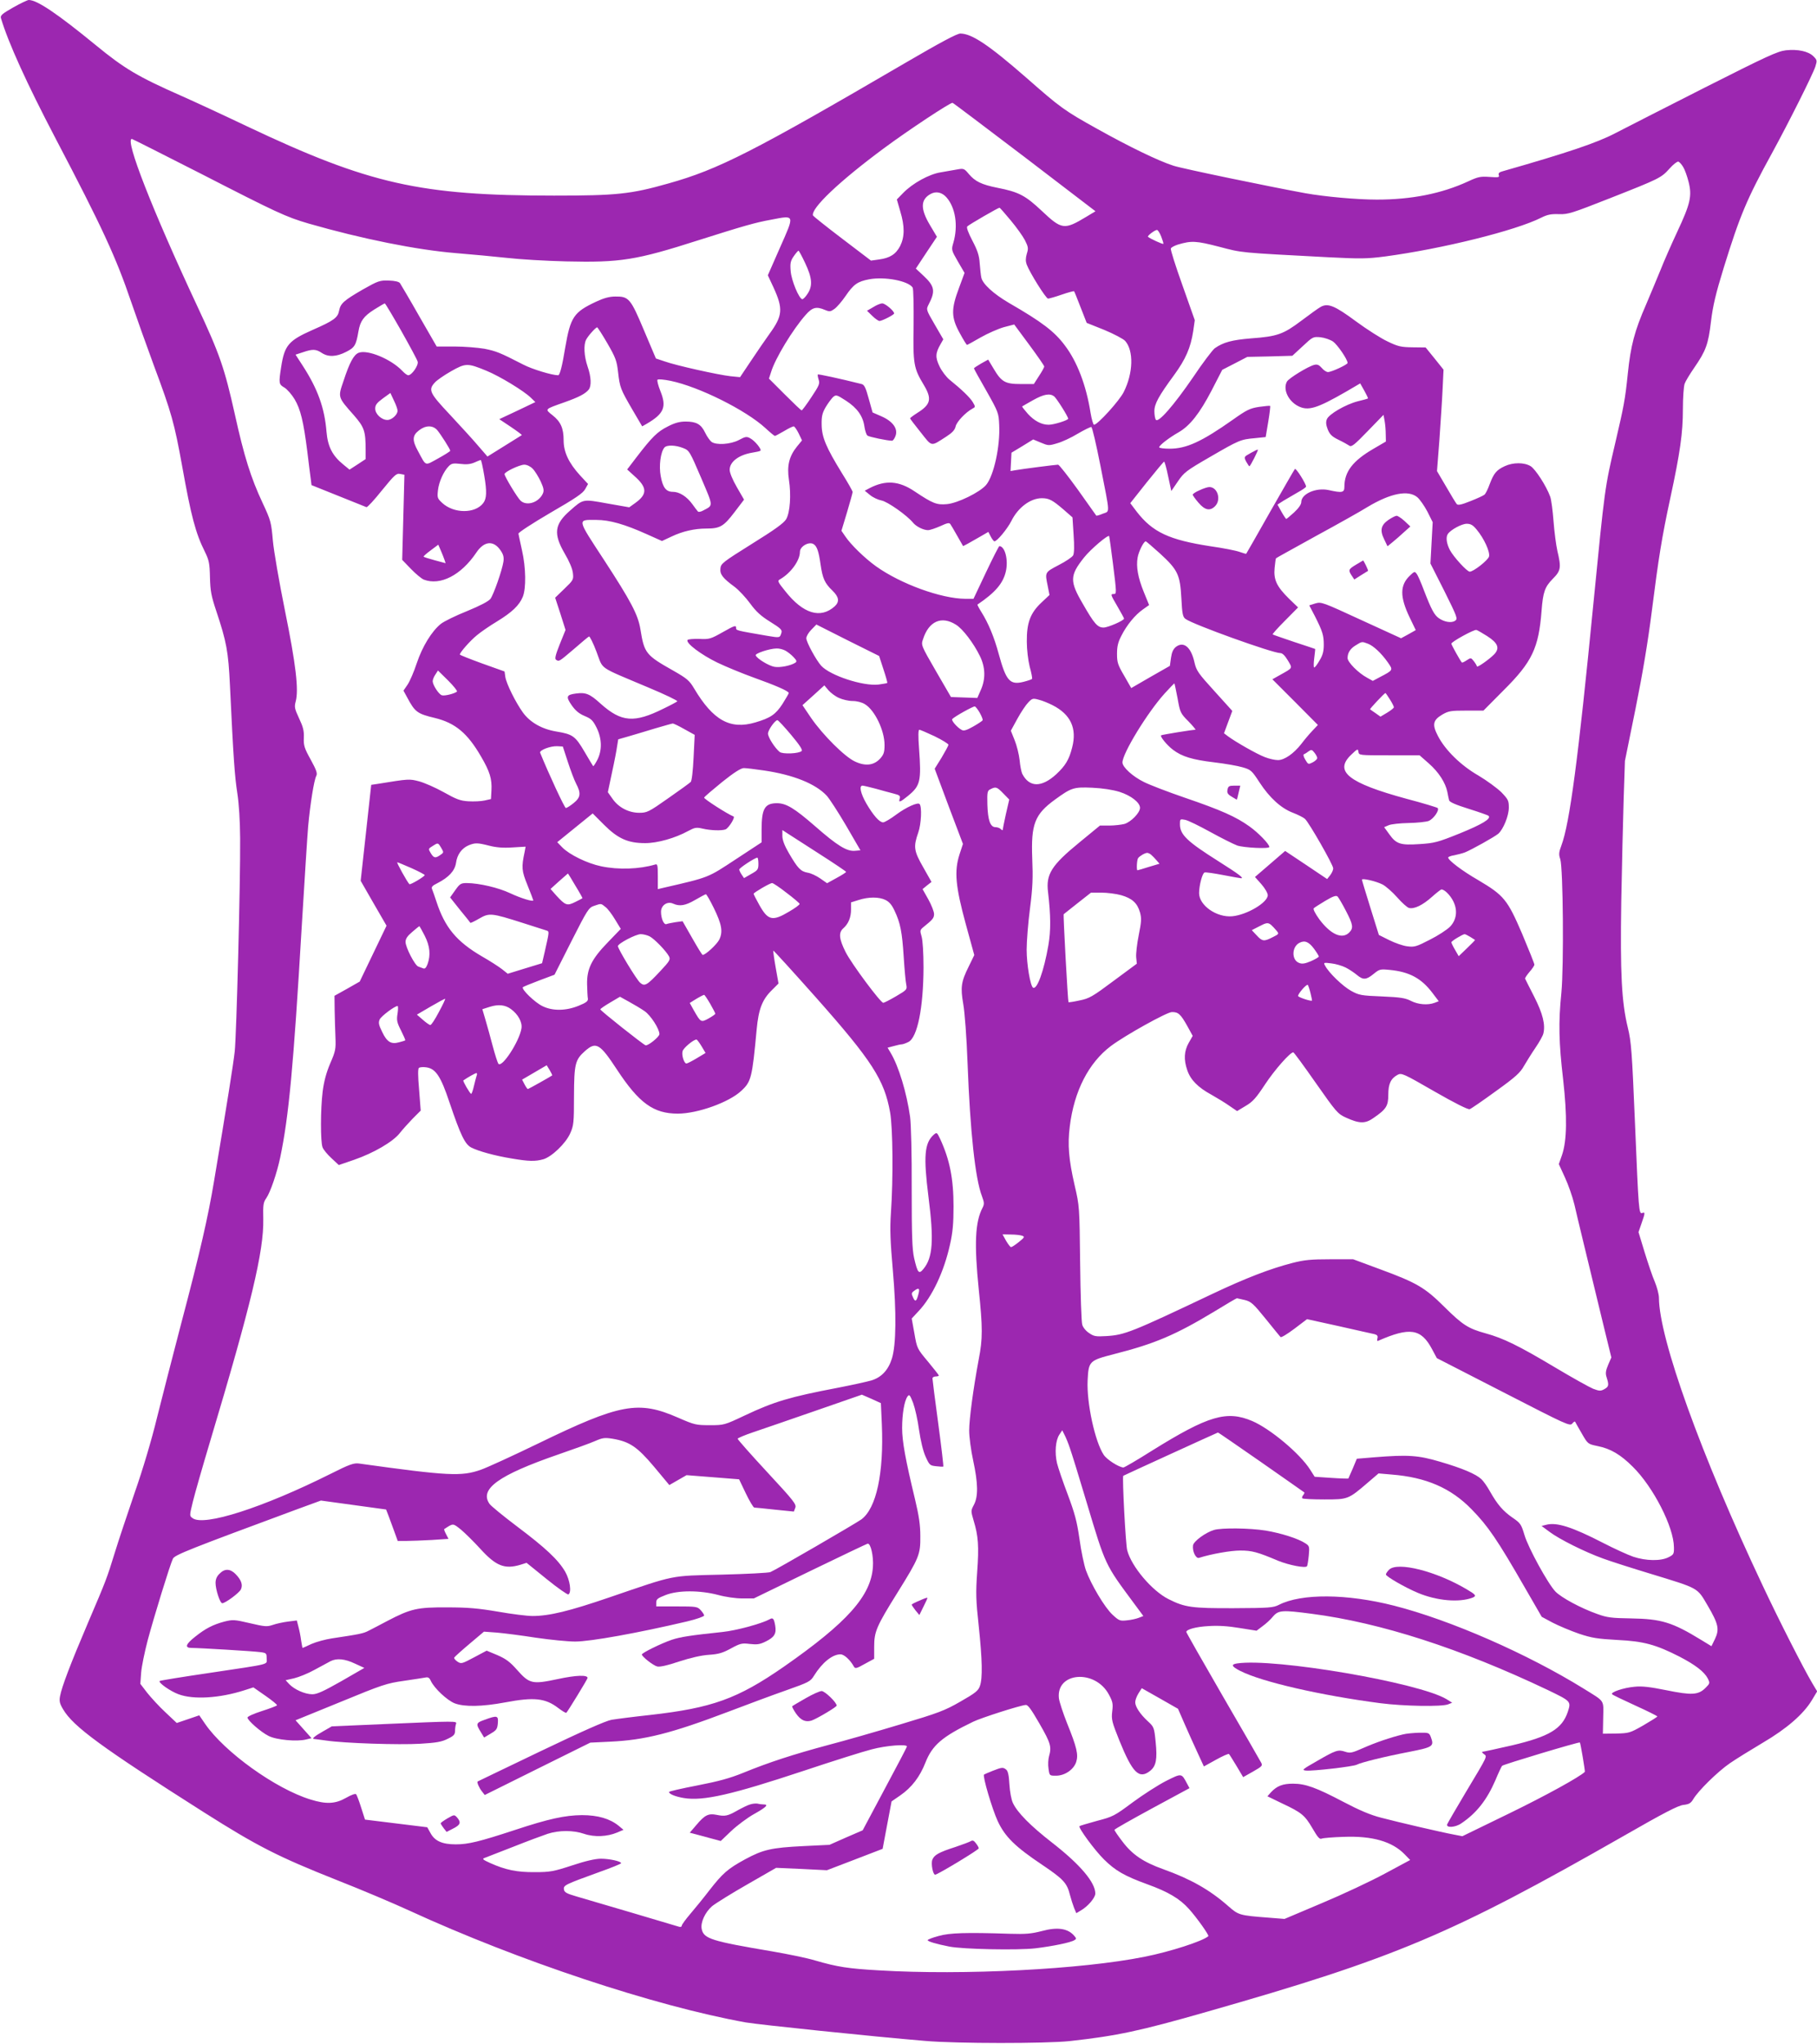 <?xml version="1.0" standalone="no"?>
<!DOCTYPE svg PUBLIC "-//W3C//DTD SVG 20010904//EN"
 "http://www.w3.org/TR/2001/REC-SVG-20010904/DTD/svg10.dtd">
<svg version="1.0" xmlns="http://www.w3.org/2000/svg"
 width="1138pt" height="1280pt" viewBox="0 0 1138 1280"
 preserveAspectRatio="xMidYMid meet">
<g transform="translate(0,1280) scale(0.1,-0.1)"
fill="#9c27b0" stroke="none">
<path d="M82 12753 c-70 -40 -81 -50 -76 -67 46 -154 162 -409 341 -751 293
-559 379 -744 476 -1030 30 -88 93 -264 140 -392 112 -300 129 -363 178 -633
56 -313 84 -419 142 -535 26 -53 30 -72 32 -160 2 -85 8 -117 39 -210 65 -195
76 -255 86 -465 22 -463 30 -571 46 -675 11 -70 17 -173 18 -285 2 -277 -23
-1236 -34 -1335 -9 -81 -48 -327 -130 -815 -37 -221 -87 -442 -207 -895 -52
-198 -119 -461 -150 -584 -32 -133 -89 -325 -140 -470 -46 -135 -102 -302
-123 -371 -52 -168 -53 -171 -170 -445 -110 -258 -163 -398 -174 -457 -6 -31
-2 -47 19 -82 63 -108 242 -239 880 -644 336 -213 465 -279 838 -427 148 -58
351 -144 451 -190 683 -314 1535 -597 2106 -700 80 -14 790 -88 1125 -116 196
-17 755 -17 905 -1 297 33 438 63 857 183 1185 338 1532 485 2611 1101 251
144 343 192 376 195 35 4 46 11 61 36 32 54 154 173 228 224 39 27 133 85 207
129 150 88 255 179 308 267 l33 55 -30 50 c-58 98 -211 399 -311 612 -386 817
-649 1548 -650 1803 0 21 -12 66 -26 100 -15 34 -43 118 -64 186 l-38 125 19
55 c23 65 23 72 5 65 -22 -8 -23 8 -46 561 -19 453 -23 509 -45 600 -39 160
-48 340 -41 790 4 220 11 508 15 640 l8 240 66 325 c44 217 78 420 102 610 43
339 63 464 116 710 62 287 79 409 79 557 0 72 5 144 11 160 5 15 33 61 60 100
73 106 88 146 105 290 12 99 30 175 80 337 101 326 144 429 301 715 105 192
256 493 273 545 11 36 11 40 -12 63 -32 32 -98 46 -173 38 -52 -6 -119 -37
-505 -232 -245 -124 -499 -254 -565 -288 -113 -59 -296 -121 -702 -237 -24 -6
-30 -13 -26 -25 5 -14 -2 -15 -58 -11 -56 4 -72 1 -134 -28 -167 -77 -355
-114 -571 -114 -125 0 -326 18 -449 40 -214 39 -771 154 -825 172 -92 29 -276
118 -480 232 -205 114 -229 132 -443 320 -235 205 -340 275 -412 276 -21 0
-124 -55 -340 -181 -959 -560 -1175 -670 -1489 -758 -236 -67 -324 -76 -716
-76 -840 0 -1158 72 -1921 433 -151 72 -337 158 -414 192 -270 119 -356 170
-535 317 -243 199 -368 283 -420 283 -8 0 -52 -21 -98 -47z m6337 -938 l442
-338 -58 -35 c-138 -83 -153 -81 -279 38 -102 96 -144 118 -277 144 -100 20
-140 40 -179 86 -29 35 -33 36 -72 29 -23 -4 -69 -12 -103 -18 -73 -11 -178
-69 -237 -130 l-39 -40 21 -73 c29 -95 28 -161 0 -218 -27 -52 -64 -76 -133
-85 l-50 -7 -180 137 c-99 75 -181 141 -183 145 -16 43 165 215 442 420 155
115 420 290 432 286 6 -2 209 -156 453 -341z m-5170 -98 c487 -250 541 -275
684 -317 334 -96 677 -165 921 -185 100 -8 245 -22 321 -30 77 -9 244 -19 371
-22 339 -8 437 7 830 133 278 88 353 110 453 128 151 29 149 35 56 -175 l-76
-173 35 -75 c62 -135 58 -178 -24 -291 -26 -36 -78 -112 -116 -169 l-69 -103
-60 6 c-74 8 -341 67 -413 93 l-54 18 -75 177 c-84 200 -95 212 -180 211 -36
0 -72 -10 -119 -32 -141 -66 -161 -96 -194 -288 -19 -117 -34 -173 -44 -173
-38 0 -164 38 -219 67 -148 76 -169 84 -243 99 -42 7 -126 14 -187 14 l-112 0
-110 191 c-60 106 -115 198 -120 206 -7 9 -32 15 -70 16 -56 2 -67 -2 -161
-55 -121 -70 -141 -88 -150 -133 -8 -44 -33 -63 -166 -121 -151 -67 -176 -96
-197 -232 -16 -102 -15 -109 20 -129 17 -10 46 -43 64 -73 37 -62 56 -139 80
-330 8 -69 18 -144 21 -167 l5 -41 167 -67 c92 -37 172 -69 177 -71 6 -2 49
45 97 105 79 97 91 108 114 103 l27 -5 -7 -267 -7 -266 55 -57 c30 -31 66 -61
81 -67 103 -39 233 28 328 169 49 74 109 79 153 13 17 -25 21 -42 17 -70 -9
-56 -61 -204 -81 -232 -13 -16 -62 -42 -147 -77 -70 -28 -144 -64 -164 -80
-57 -46 -116 -142 -151 -247 -17 -52 -43 -112 -57 -133 l-26 -38 24 -44 c48
-90 63 -101 172 -127 128 -31 205 -95 290 -242 55 -94 69 -140 65 -212 l-3
-54 -40 -9 c-22 -5 -67 -7 -101 -5 -51 3 -75 12 -155 57 -52 29 -121 59 -154
68 -62 16 -63 16 -260 -16 l-40 -6 -33 -301 -33 -300 81 -141 81 -140 -84
-175 -84 -175 -79 -45 -79 -44 1 -89 c1 -50 3 -126 5 -170 3 -74 1 -87 -33
-165 -25 -59 -39 -113 -47 -175 -14 -112 -14 -315 -1 -349 5 -15 30 -45 56
-69 l46 -43 96 33 c124 43 243 113 285 166 18 23 55 64 82 92 l50 50 -10 130
c-8 91 -8 132 -1 138 6 4 27 6 46 3 59 -8 91 -57 145 -219 70 -207 97 -262
136 -283 47 -24 150 -52 254 -69 106 -18 147 -19 197 -5 53 15 141 99 169 162
22 49 24 66 24 233 1 203 7 228 69 283 69 61 93 47 200 -116 138 -210 229
-276 381 -276 124 0 322 71 398 143 62 57 68 82 96 383 12 129 35 188 95 247
l42 42 -18 101 c-10 56 -16 103 -15 105 2 2 122 -130 266 -292 353 -398 430
-518 466 -722 17 -97 20 -414 5 -628 -7 -104 -4 -176 12 -360 23 -263 21 -467
-6 -553 -23 -73 -66 -118 -129 -137 -28 -8 -123 -29 -211 -46 -299 -57 -397
-86 -581 -173 -129 -61 -131 -61 -220 -61 -85 0 -95 2 -198 47 -249 109 -362
88 -877 -162 -157 -76 -318 -150 -358 -164 -122 -43 -203 -39 -764 39 -32 4
-59 -5 -178 -65 -422 -211 -794 -331 -864 -277 -20 14 -19 16 2 103 12 49 60
217 107 374 258 861 338 1195 334 1396 -2 89 0 104 19 131 25 36 66 155 87
254 54 258 83 567 135 1449 17 283 35 565 40 625 13 140 37 291 51 316 8 16 1
36 -35 102 -40 72 -45 89 -43 137 2 44 -5 69 -30 122 -28 60 -30 71 -21 105
20 73 1 233 -67 568 -36 178 -70 373 -76 440 -10 114 -13 126 -64 235 -74 158
-116 292 -174 555 -65 291 -95 378 -236 679 -281 601 -455 1046 -409 1046 3 0
193 -96 423 -213z m9293 37 c10 -16 25 -58 34 -94 22 -87 11 -136 -71 -311
-36 -77 -84 -186 -106 -242 -23 -56 -63 -152 -89 -213 -73 -167 -97 -259 -115
-434 -17 -165 -24 -200 -79 -436 -65 -277 -65 -277 -136 -999 -96 -982 -149
-1381 -201 -1520 -16 -42 -17 -57 -7 -85 18 -56 23 -670 7 -837 -19 -186 -16
-312 11 -543 26 -232 24 -382 -7 -473 l-20 -57 38 -83 c21 -45 48 -122 60
-172 19 -85 82 -341 185 -768 l46 -188 -20 -46 c-15 -36 -18 -53 -10 -77 16
-51 14 -59 -13 -75 -24 -13 -31 -13 -71 2 -24 10 -132 70 -239 134 -226 135
-324 183 -434 213 -109 30 -144 52 -260 167 -121 120 -172 150 -400 234 l-170
63 -145 0 c-119 0 -161 -4 -235 -23 -140 -36 -293 -95 -500 -193 -508 -241
-551 -258 -665 -265 -67 -4 -79 -2 -109 19 -19 12 -39 36 -43 53 -5 17 -11
190 -13 385 -4 352 -4 356 -34 485 -38 165 -45 257 -31 370 27 222 118 399
257 504 89 67 350 212 382 213 40 1 55 -12 97 -87 l34 -62 -25 -44 c-29 -51
-32 -105 -9 -171 20 -60 67 -108 152 -154 37 -21 88 -52 113 -70 l47 -32 53
32 c45 26 66 50 122 135 60 91 157 201 177 201 4 0 67 -86 141 -192 127 -181
137 -193 187 -216 85 -39 122 -40 173 -4 81 55 94 76 94 146 0 69 16 102 58
125 25 13 35 9 231 -104 127 -73 211 -115 221 -111 9 3 83 54 164 113 124 89
153 116 176 158 16 27 48 79 72 114 24 35 46 75 49 88 14 55 -3 125 -57 231
-30 58 -55 109 -57 113 -2 4 11 23 27 42 17 19 31 40 31 46 0 7 -35 94 -77
194 -92 214 -114 240 -274 335 -101 58 -189 125 -189 142 0 4 17 11 38 14 20
4 51 12 67 18 38 15 184 96 209 117 31 27 66 112 66 164 0 43 -4 51 -47 96
-27 26 -91 73 -143 104 -110 63 -208 159 -254 248 -37 71 -32 99 27 134 40 23
54 25 151 25 l107 0 127 128 c178 177 219 264 237 497 9 117 20 149 70 200 51
51 54 70 29 175 -8 36 -19 119 -24 185 -5 66 -14 136 -21 155 -24 66 -92 172
-123 191 -40 24 -109 24 -161 0 -52 -24 -69 -44 -95 -113 -11 -31 -26 -61 -33
-66 -7 -6 -46 -24 -87 -40 -57 -23 -78 -27 -86 -19 -6 7 -36 56 -67 110 l-57
97 15 193 c7 105 17 248 20 317 l6 125 -56 70 -56 69 -82 1 c-72 1 -91 5 -157
37 -41 19 -130 76 -198 126 -131 97 -174 115 -219 91 -15 -8 -69 -47 -122 -87
-113 -85 -150 -99 -316 -111 -119 -10 -173 -24 -227 -62 -14 -11 -76 -92 -136
-182 -120 -175 -219 -289 -233 -265 -5 7 -9 31 -9 53 0 46 27 95 124 227 72
99 103 170 119 273 l10 70 -77 218 c-43 120 -76 224 -73 231 3 7 22 17 43 24
87 26 115 24 259 -13 149 -39 117 -36 685 -66 200 -10 239 -10 355 5 358 48
818 162 978 243 38 19 62 24 111 22 57 -2 81 6 320 100 312 123 320 127 373
186 23 26 48 45 55 43 7 -3 21 -18 30 -34z m-4615 -189 c57 -64 75 -178 44
-285 -13 -44 -13 -46 28 -117 l42 -72 -35 -95 c-50 -133 -49 -184 5 -282 22
-41 43 -74 45 -74 3 0 41 21 86 47 44 25 110 54 145 64 l65 17 94 -127 c51
-69 94 -131 94 -136 0 -6 -15 -33 -33 -60 l-32 -50 -82 0 c-98 0 -121 13 -171
98 l-33 55 -45 -25 c-24 -14 -44 -27 -44 -30 0 -3 35 -66 78 -141 75 -133 77
-139 80 -213 7 -133 -34 -319 -82 -376 -39 -46 -178 -114 -245 -120 -65 -6
-89 4 -203 80 -98 66 -182 72 -282 20 l-30 -16 33 -27 c18 -15 50 -30 71 -34
37 -6 161 -93 199 -140 20 -24 65 -46 93 -46 13 0 47 12 77 25 43 20 56 23 63
13 5 -7 25 -41 44 -75 l36 -63 29 15 c16 9 51 29 79 45 l50 29 15 -29 c9 -17
19 -30 23 -30 17 0 81 78 106 127 42 85 120 143 191 143 45 0 66 -11 136 -71
l56 -49 7 -109 c5 -71 4 -116 -3 -129 -6 -11 -46 -38 -91 -61 -87 -46 -86 -44
-68 -131 l11 -56 -51 -48 c-69 -65 -92 -126 -91 -244 0 -50 8 -116 18 -157 11
-38 17 -73 15 -76 -2 -4 -27 -12 -54 -19 -85 -21 -109 6 -155 175 -29 107 -65
193 -109 263 -15 24 -26 45 -24 46 112 76 161 133 178 209 16 72 -6 156 -41
157 -3 0 -41 -74 -84 -165 l-78 -165 -51 0 c-151 1 -405 93 -560 204 -71 51
-158 136 -192 187 l-24 35 35 116 c19 64 35 121 35 127 0 6 -30 59 -67 118
-99 161 -126 225 -127 303 -1 53 4 73 25 110 15 25 36 53 46 63 19 16 22 16
81 -22 71 -46 107 -97 116 -163 4 -25 12 -51 19 -56 10 -8 125 -32 154 -32 6
0 16 14 22 31 16 45 -18 91 -89 122 l-55 24 -24 86 c-19 70 -28 88 -45 92
-139 35 -271 63 -274 60 -2 -2 0 -16 5 -32 9 -25 3 -38 -45 -110 -30 -46 -58
-83 -61 -83 -4 0 -51 45 -105 99 l-100 100 13 40 c25 85 137 269 217 359 42
48 67 54 121 31 29 -12 35 -11 60 7 16 12 46 47 68 79 51 75 76 92 149 106 98
18 245 -10 272 -52 5 -8 7 -113 6 -234 -4 -245 0 -270 64 -376 52 -87 44 -122
-41 -175 -25 -16 -45 -31 -45 -34 0 -3 30 -42 66 -87 74 -93 61 -91 161 -27
37 24 53 41 58 63 6 29 62 88 104 111 21 11 21 12 4 41 -17 29 -70 80 -147
142 -19 16 -47 52 -61 81 -28 58 -27 84 6 141 l17 30 -54 93 c-54 93 -54 93
-38 125 44 84 38 115 -33 181 l-47 44 66 100 66 99 -44 74 c-60 101 -59 159 4
194 34 19 71 11 99 -20z m403 -145 c36 -43 76 -99 89 -124 21 -42 23 -51 12
-85 -8 -28 -8 -47 -1 -67 20 -53 121 -214 134 -214 7 0 46 11 86 25 40 14 75
23 77 21 2 -1 20 -47 41 -101 l38 -97 110 -44 c60 -25 119 -56 131 -69 54 -61
51 -201 -9 -320 -28 -56 -164 -205 -186 -205 -5 0 -15 34 -22 76 -27 171 -84
320 -161 421 -65 87 -142 146 -350 266 -97 57 -165 119 -173 159 -3 13 -7 52
-10 88 -3 50 -14 82 -46 143 -27 52 -38 83 -32 89 12 12 195 118 202 117 3 0
34 -36 70 -79z m943 -102 c9 -23 15 -43 13 -45 -4 -4 -84 33 -96 44 -6 6 42
42 56 43 6 0 18 -19 27 -42z m-2230 -166 c44 -93 48 -143 14 -193 -12 -19 -27
-33 -32 -33 -21 3 -69 119 -73 177 -4 48 -1 63 19 92 13 19 27 35 30 35 3 0
22 -35 42 -78z m-2530 -424 c53 -94 100 -181 103 -193 6 -23 -37 -85 -59 -85
-7 0 -23 12 -37 27 -70 74 -217 135 -273 114 -31 -12 -57 -59 -96 -178 -35
-102 -36 -99 65 -213 66 -76 74 -99 74 -219 l0 -56 -50 -33 -51 -33 -39 32
c-68 55 -97 112 -105 204 -12 150 -55 269 -148 413 l-46 71 46 15 c61 21 82
20 118 -4 41 -27 91 -25 152 6 54 27 63 41 78 129 11 64 32 94 98 136 34 21
64 39 67 39 3 0 49 -77 103 -172z m1291 -78 c52 -90 59 -110 67 -180 11 -97
15 -107 90 -236 l61 -104 30 17 c107 63 124 105 84 204 -14 35 -22 67 -18 71
5 5 42 1 82 -7 178 -37 471 -183 594 -296 29 -27 56 -49 59 -49 4 0 29 14 57
30 28 17 55 30 61 30 5 0 19 -20 31 -44 l21 -44 -32 -39 c-49 -61 -63 -120
-50 -207 15 -96 7 -205 -17 -247 -15 -25 -70 -65 -215 -155 -182 -114 -194
-123 -197 -154 -4 -37 15 -61 90 -116 26 -20 69 -66 96 -103 38 -52 68 -79
126 -115 66 -41 76 -51 70 -69 -10 -32 -9 -32 -87 -19 -202 35 -197 33 -197
52 0 16 -13 11 -82 -28 -78 -44 -85 -46 -149 -43 -37 1 -70 -2 -73 -7 -12 -19
85 -92 186 -141 56 -27 159 -69 228 -94 137 -49 220 -85 220 -97 0 -4 -18 -34
-39 -68 -43 -66 -75 -88 -170 -116 -158 -47 -265 13 -384 213 -29 49 -44 62
-130 111 -172 97 -182 109 -206 259 -15 92 -59 175 -229 436 -170 260 -169
250 -47 249 83 0 177 -27 315 -89 l96 -43 60 28 c69 33 144 50 218 50 85 0
108 13 175 101 l61 80 -45 78 c-27 47 -45 90 -45 109 0 50 57 93 140 107 25 4
48 9 52 12 12 6 -34 63 -63 78 -23 13 -31 11 -72 -11 -52 -27 -141 -33 -171
-11 -10 8 -28 33 -40 58 -25 52 -54 69 -122 69 -37 0 -68 -8 -112 -31 -64 -32
-98 -65 -196 -193 l-58 -76 44 -40 c82 -72 84 -114 8 -169 l-39 -28 -137 24
c-155 28 -150 29 -233 -44 -99 -86 -106 -145 -35 -268 29 -49 49 -96 52 -123
5 -42 3 -45 -53 -99 l-58 -56 33 -101 32 -101 -36 -89 c-27 -68 -33 -92 -23
-98 19 -12 18 -12 111 67 47 41 90 77 95 79 4 3 26 -40 47 -96 45 -116 2 -87
326 -224 103 -43 184 -82 180 -86 -4 -4 -43 -25 -87 -46 -183 -91 -263 -85
-393 31 -68 62 -93 72 -154 64 -61 -8 -65 -19 -28 -73 24 -34 46 -53 82 -68
41 -17 52 -28 75 -74 33 -68 35 -140 4 -201 -12 -23 -24 -41 -26 -39 -1 1 -26
42 -54 90 -58 99 -74 110 -177 127 -90 15 -164 57 -209 119 -46 64 -103 179
-110 222 l-5 35 -140 50 c-77 28 -140 53 -140 56 0 13 64 86 107 121 25 21 82
60 127 87 93 57 138 100 160 153 22 53 20 184 -5 293 -11 50 -21 96 -22 103
-1 7 88 65 199 130 159 92 205 123 219 149 l18 32 -51 55 c-70 77 -102 145
-102 218 0 76 -18 117 -70 158 -49 39 -51 36 76 81 90 32 130 53 151 79 18 22
16 80 -7 145 -22 65 -26 135 -9 168 13 25 60 77 69 77 3 0 32 -45 64 -100z
m4545 11 c28 -20 91 -112 91 -134 0 -10 -100 -57 -123 -57 -9 0 -27 11 -39 26
-17 19 -28 24 -47 19 -39 -10 -160 -84 -171 -105 -26 -48 8 -121 70 -153 63
-32 116 -16 302 91 l87 51 26 -46 c14 -25 24 -47 23 -48 -2 -2 -30 -10 -64
-18 -77 -20 -182 -81 -194 -113 -7 -17 -5 -36 6 -64 13 -31 26 -44 67 -64 29
-14 59 -31 68 -37 13 -10 32 5 115 91 l99 102 7 -38 c4 -22 7 -59 7 -84 l1
-45 -77 -45 c-131 -76 -183 -144 -183 -239 0 -36 -14 -39 -99 -20 -79 17 -171
-24 -171 -75 0 -15 -17 -39 -45 -65 -24 -22 -47 -41 -49 -41 -2 0 -16 20 -30
45 l-25 45 37 24 c20 12 61 36 89 52 29 16 53 32 53 37 0 17 -63 118 -70 110
-4 -4 -73 -125 -155 -268 -81 -143 -148 -261 -150 -263 -1 -1 -20 4 -42 12
-22 8 -103 24 -181 35 -260 40 -363 88 -463 217 l-40 53 103 130 c57 71 106
130 109 130 3 1 15 -41 25 -91 l20 -93 41 60 c38 56 52 67 199 152 186 108
194 111 283 119 l68 7 16 95 c9 53 14 98 12 100 -2 2 -33 -1 -69 -6 -58 -9
-78 -19 -164 -80 -197 -139 -292 -182 -397 -182 -36 0 -65 4 -65 9 0 12 62 60
122 94 71 41 132 119 206 261 l67 130 78 40 79 41 141 3 141 4 65 60 c63 59
65 60 111 56 27 -3 61 -15 79 -27z m-5302 -183 c83 -34 234 -126 277 -168 l29
-28 -113 -54 -113 -53 72 -48 c40 -27 71 -50 69 -52 -1 -1 -51 -32 -109 -68
l-106 -66 -58 67 c-31 37 -111 124 -176 194 -129 137 -138 156 -96 202 12 14
58 46 102 71 92 52 103 52 222 3z m-557 -250 c0 -25 -36 -58 -64 -58 -36 0
-76 37 -76 71 0 23 10 36 48 64 l47 34 22 -47 c13 -26 23 -55 23 -64z m4112
90 c16 -13 88 -127 88 -140 0 -10 -90 -38 -122 -38 -45 0 -90 24 -131 69 -21
24 -37 44 -35 46 2 1 32 19 68 39 68 38 105 44 132 24z m-3865 -210 c21 -24
83 -121 83 -131 0 -3 -34 -25 -76 -48 -86 -47 -73 -52 -126 46 -37 67 -36 97
5 129 41 33 86 34 114 4z m4155 -224 c62 -315 60 -283 15 -301 -21 -9 -39 -14
-41 -12 -1 2 -53 75 -115 162 -62 86 -118 157 -124 157 -14 0 -226 -27 -270
-35 l-28 -5 3 57 3 58 68 41 68 42 48 -20 c45 -19 50 -20 102 -4 30 8 88 35
129 60 41 24 80 43 85 42 6 -2 31 -110 57 -242z m-2613 110 c38 -15 41 -20
112 -186 78 -183 77 -171 15 -204 -15 -9 -31 -12 -35 -7 -4 4 -20 25 -35 46
-35 48 -81 77 -122 77 -42 0 -63 26 -76 99 -12 63 -1 149 23 178 15 18 70 16
118 -3z m-1246 -173 c17 -100 15 -143 -6 -171 -51 -68 -185 -67 -258 1 -30 28
-31 33 -26 79 6 53 36 119 68 151 17 17 28 19 73 14 36 -5 62 -2 86 8 19 9 38
16 41 16 3 1 13 -44 22 -98z m303 44 c14 -14 36 -50 50 -79 20 -44 22 -58 14
-77 -26 -56 -100 -80 -139 -45 -20 18 -101 152 -101 167 0 14 93 58 123 59 17
0 38 -10 53 -25z m5541 -179 c16 -14 44 -54 63 -90 l33 -66 -7 -129 -7 -130
87 -172 c81 -163 85 -174 68 -186 -22 -16 -68 -9 -103 16 -28 20 -46 53 -92
172 -18 48 -38 95 -46 105 -12 17 -15 16 -43 -11 -63 -60 -63 -133 -1 -262
l38 -79 -46 -26 -46 -25 -249 114 c-243 112 -250 115 -288 104 l-38 -12 35
-67 c49 -97 56 -121 56 -180 0 -39 -6 -65 -26 -97 -14 -25 -29 -45 -34 -45 -4
0 -4 26 0 57 4 32 7 58 6 59 -1 1 -60 20 -132 44 -71 24 -132 45 -134 47 -3 2
32 41 77 86 l82 83 -56 54 c-78 77 -98 119 -91 193 3 32 7 60 9 61 1 2 116 65
253 141 138 75 282 156 320 180 145 87 256 108 312 61z m371 -202 c47 -56 85
-140 78 -169 -6 -23 -97 -95 -121 -95 -17 0 -101 92 -124 135 -21 40 -27 81
-13 101 17 26 87 64 118 64 25 0 39 -8 62 -36z m-2278 -209 c24 -192 24 -195
5 -195 -21 0 -20 -3 25 -80 22 -38 40 -71 40 -74 0 -12 -101 -56 -128 -56 -38
0 -59 24 -131 150 -82 140 -81 176 8 288 42 53 154 148 158 134 1 -4 12 -79
23 -167z m296 58 c111 -102 125 -132 133 -280 5 -98 9 -117 26 -129 47 -35
545 -214 594 -214 13 0 29 -16 47 -46 30 -51 33 -45 -49 -91 l-48 -27 143
-143 142 -143 -35 -37 c-20 -21 -51 -58 -69 -82 -47 -60 -105 -101 -146 -101
-19 0 -56 8 -83 19 -48 18 -183 95 -230 130 l-25 19 26 70 26 70 -112 124
c-102 112 -113 128 -125 180 -21 95 -67 134 -116 97 -18 -15 -26 -34 -31 -69
l-7 -50 -121 -69 -121 -70 -44 77 c-40 68 -45 84 -45 137 0 46 6 73 27 113 34
68 87 132 136 166 l38 27 -33 81 c-37 91 -49 159 -39 216 6 37 38 102 51 102
3 0 43 -35 90 -77z m-2170 59 c21 -13 32 -47 43 -125 13 -90 26 -119 75 -166
41 -40 45 -69 14 -98 -89 -80 -198 -47 -310 95 -47 58 -50 65 -33 74 67 38
125 117 125 172 0 35 58 67 86 48z m-2312 -98 l7 -21 -67 18 c-37 10 -69 20
-71 23 -2 2 18 20 44 39 l48 36 16 -37 c9 -20 19 -47 23 -58z m3203 -406 c42
-25 111 -116 150 -196 35 -71 37 -145 5 -215 l-21 -48 -83 3 -82 3 -94 162
c-93 161 -94 163 -81 200 36 113 116 148 206 91z m-454 -279 c15 -45 26 -84
24 -86 -3 -2 -27 -6 -55 -10 -96 -11 -302 56 -359 118 -32 36 -93 148 -93 172
0 12 14 36 31 53 l32 33 196 -99 197 -98 27 -83z m3782 207 c67 -43 79 -75 44
-113 -30 -31 -109 -87 -109 -76 0 4 -9 19 -19 32 -18 23 -19 23 -45 6 -15 -10
-28 -16 -30 -14 -10 10 -66 111 -66 118 0 12 144 91 157 86 7 -2 38 -20 68
-39z m-748 -47 c35 -13 85 -60 125 -117 34 -49 35 -48 -49 -92 l-45 -24 -36
20 c-54 29 -122 97 -122 123 0 33 17 60 53 81 37 23 37 23 74 9z m-3649 -43
c15 -8 38 -26 52 -41 21 -22 22 -28 10 -36 -29 -18 -95 -31 -129 -25 -36 6
-111 52 -118 72 -4 12 85 42 130 43 15 1 40 -5 55 -13z m-2056 -257 c-15 -13
-79 -29 -95 -23 -20 7 -57 65 -57 88 0 9 7 28 17 42 l16 25 63 -62 c35 -35 60
-66 56 -70z m4513 -41 c16 -90 18 -95 68 -145 28 -29 48 -53 44 -53 -19 0
-211 -31 -215 -35 -8 -7 37 -62 74 -90 56 -43 123 -63 258 -79 68 -8 148 -22
178 -31 52 -15 58 -20 106 -94 64 -98 136 -163 210 -191 31 -12 65 -29 75 -38
26 -24 177 -288 177 -310 0 -11 -9 -30 -19 -43 l-19 -24 -131 88 -132 88 -95
-82 -94 -81 40 -45 c22 -25 40 -56 40 -69 0 -46 -130 -123 -222 -132 -98 -9
-208 68 -208 145 0 47 20 124 34 129 7 3 59 -5 117 -16 57 -11 108 -20 112
-20 20 0 -13 25 -141 106 -198 125 -242 167 -242 233 0 32 1 33 32 27 18 -3
89 -38 158 -76 69 -38 145 -76 169 -85 42 -14 201 -22 201 -9 0 18 -70 90
-125 129 -84 60 -175 101 -406 180 -105 36 -219 80 -253 97 -72 35 -136 94
-136 123 0 57 157 314 265 433 31 34 58 62 60 62 2 0 10 -42 20 -92z m-2120 1
c22 -10 60 -19 85 -19 27 0 58 -8 77 -20 62 -37 123 -165 123 -255 0 -46 -5
-60 -27 -85 -39 -43 -92 -50 -158 -19 -64 29 -202 167 -275 273 l-54 80 69 62
68 62 26 -31 c14 -16 43 -38 66 -48z m3450 -9 c14 -22 25 -44 25 -49 0 -5 -19
-20 -42 -34 l-42 -25 -31 22 c-16 11 -32 22 -34 24 -4 2 90 102 96 102 2 0 14
-18 28 -40z m-2113 -36 c114 -58 154 -145 123 -265 -19 -76 -42 -114 -100
-168 -92 -84 -169 -83 -213 4 -5 11 -13 49 -16 85 -4 36 -18 92 -31 124 l-24
60 41 75 c23 42 54 88 69 103 24 25 29 26 65 16 22 -5 60 -21 86 -34z m-455
-49 c12 -22 20 -42 17 -46 -2 -4 -29 -22 -59 -39 -41 -23 -59 -29 -72 -21 -28
15 -67 60 -59 68 16 17 132 81 141 79 6 -1 20 -20 32 -41z m-1183 -136 c53
-63 74 -95 67 -102 -17 -17 -119 -21 -138 -6 -31 26 -73 92 -73 115 0 22 44
84 59 84 5 0 43 -41 85 -91z m-668 35 l65 -36 -7 -142 c-4 -82 -11 -146 -18
-153 -6 -6 -69 -52 -141 -102 -122 -86 -133 -91 -181 -91 -66 0 -130 33 -168
88 l-29 41 26 123 c15 68 29 142 32 165 l7 43 66 19 c37 11 112 33 167 50 55
16 104 30 108 30 5 1 38 -15 73 -35z m1568 -45 c47 -23 86 -47 86 -53 0 -6
-20 -42 -43 -81 l-43 -69 88 -236 89 -235 -22 -67 c-33 -104 -25 -198 40 -436
l53 -193 -35 -72 c-48 -96 -52 -131 -34 -235 9 -50 21 -207 27 -372 16 -426
48 -722 90 -831 15 -40 15 -50 4 -72 -47 -89 -53 -227 -24 -512 25 -240 25
-309 0 -437 -34 -182 -60 -375 -60 -447 0 -39 11 -123 25 -187 31 -144 32
-225 5 -277 -20 -38 -20 -38 -2 -100 29 -95 34 -159 22 -323 -9 -130 -8 -174
10 -338 22 -210 25 -325 7 -375 -10 -29 -29 -44 -122 -97 -99 -57 -137 -71
-377 -143 -146 -44 -351 -103 -455 -130 -212 -57 -367 -107 -528 -173 -84 -34
-153 -53 -287 -79 -98 -19 -178 -37 -178 -41 0 -13 40 -29 93 -38 122 -20 300
21 749 170 183 61 376 122 428 135 90 24 220 34 220 18 0 -5 -63 -124 -139
-266 l-138 -259 -104 -45 -104 -46 -165 -8 c-200 -10 -251 -22 -364 -83 -108
-59 -140 -87 -224 -195 -36 -47 -90 -113 -119 -147 -29 -34 -53 -67 -53 -73 0
-7 -7 -10 -17 -7 -26 8 -555 165 -643 190 -62 18 -76 26 -78 44 -4 26 8 31
220 108 76 27 138 52 138 56 0 12 -72 28 -127 28 -34 0 -96 -14 -180 -42 -116
-38 -138 -42 -233 -42 -113 -1 -184 14 -280 57 -46 21 -52 26 -35 32 11 4 92
36 180 70 88 35 185 71 215 81 71 23 161 23 228 0 64 -22 146 -18 207 8 l40
17 -30 25 c-55 45 -131 67 -230 67 -107 -1 -208 -23 -420 -93 -222 -73 -292
-90 -370 -90 -86 0 -132 21 -159 71 l-20 36 -195 24 -195 24 -24 75 c-13 41
-27 79 -32 84 -5 5 -32 -5 -63 -23 -67 -38 -124 -41 -223 -10 -218 67 -538
297 -659 473 l-37 54 -70 -24 -71 -24 -71 67 c-39 36 -90 92 -114 122 l-43 56
5 70 c3 39 22 130 41 203 40 149 140 474 158 511 12 24 107 61 774 308 l153
56 204 -28 204 -28 16 -41 c8 -22 25 -67 36 -98 l21 -58 53 0 c29 0 101 3 159
6 l106 7 -15 29 c-9 17 -14 31 -12 32 58 38 53 38 105 -3 26 -22 80 -75 120
-119 99 -109 153 -131 253 -101 l38 12 126 -102 c69 -56 131 -99 136 -96 21
13 10 89 -20 142 -43 74 -121 148 -302 284 -86 65 -163 128 -172 141 -65 93
56 180 429 309 99 34 204 72 233 85 46 20 59 22 109 14 106 -18 154 -50 260
-176 l95 -114 54 31 54 31 165 -13 164 -13 42 -88 c23 -48 47 -88 53 -89 6 0
64 -6 129 -13 l119 -12 9 24 c8 21 -9 43 -176 223 -102 110 -185 204 -185 209
0 4 44 23 98 41 53 18 228 78 389 134 l291 101 60 -26 59 -27 6 -133 c13 -306
-34 -525 -128 -595 -33 -24 -537 -317 -570 -330 -11 -5 -148 -12 -305 -16
-328 -8 -284 1 -702 -142 -254 -87 -378 -117 -483 -117 -34 0 -130 12 -215 27
-124 21 -188 27 -320 27 -187 1 -227 -8 -376 -86 -43 -23 -95 -50 -115 -60
-34 -18 -57 -22 -229 -48 -41 -6 -99 -22 -129 -35 -29 -14 -55 -25 -56 -25 -1
0 -5 21 -9 46 -3 26 -11 65 -17 87 l-10 39 -56 -7 c-30 -4 -73 -13 -95 -21
-36 -12 -49 -11 -143 11 -98 23 -107 23 -160 10 -71 -19 -118 -43 -183 -95
-60 -47 -67 -70 -22 -70 49 0 382 -20 428 -26 40 -5 42 -7 42 -39 0 -42 37
-32 -355 -91 -170 -25 -312 -48 -315 -51 -10 -10 66 -64 118 -83 93 -35 257
-25 413 25 l56 18 76 -53 c42 -29 74 -56 72 -59 -2 -4 -44 -20 -94 -36 -50
-16 -91 -34 -91 -41 0 -17 82 -90 132 -115 48 -25 179 -37 236 -22 l33 8 -50
56 -50 56 282 115 c262 108 290 117 397 132 63 9 124 19 136 21 15 3 24 -2 32
-21 22 -47 102 -122 150 -141 61 -23 171 -21 316 6 180 34 251 27 332 -35 25
-19 48 -33 51 -30 10 10 133 211 133 218 0 20 -71 18 -187 -7 -160 -34 -177
-30 -255 58 -44 50 -70 69 -123 92 l-67 28 -79 -42 c-77 -41 -81 -42 -105 -26
-13 9 -22 20 -19 25 3 5 46 44 96 86 l90 76 82 -6 c45 -4 155 -18 244 -32 89
-13 199 -24 245 -24 97 0 395 54 701 126 59 14 107 31 107 37 0 6 -10 21 -22
34 -20 22 -29 23 -150 23 l-128 0 0 24 c0 21 9 28 58 47 78 31 214 31 329 1
47 -13 111 -22 152 -22 l72 0 352 171 c194 94 356 171 361 172 19 4 38 -78 33
-146 -12 -181 -161 -348 -557 -624 -291 -202 -450 -259 -840 -303 -102 -11
-210 -25 -240 -30 -37 -7 -182 -71 -445 -197 -214 -103 -392 -188 -393 -189
-7 -4 8 -39 26 -62 l18 -23 330 164 331 164 124 6 c217 10 383 52 739 187 118
45 282 106 365 135 141 50 151 55 173 91 51 82 115 134 166 134 23 0 61 -35
84 -77 8 -14 17 -12 68 17 l59 32 0 76 c0 94 14 127 145 337 137 220 145 240
144 355 0 71 -9 129 -33 230 -60 249 -81 363 -81 447 0 89 14 171 34 198 11
15 15 10 35 -41 12 -33 29 -108 37 -169 10 -67 25 -132 41 -167 24 -53 27 -56
66 -60 23 -3 44 -4 45 -2 2 1 -12 123 -32 271 -20 147 -36 274 -36 281 0 6 9
12 20 12 11 0 20 3 20 6 0 3 -31 42 -68 87 -68 81 -69 83 -85 176 l-17 94 43
46 c86 91 160 249 197 418 17 75 22 131 22 238 0 174 -24 293 -84 423 -20 42
-21 42 -41 25 -57 -52 -64 -133 -32 -388 35 -272 27 -381 -31 -451 -29 -36
-37 -27 -59 68 -12 55 -15 139 -15 435 1 217 -4 401 -10 448 -21 151 -72 319
-122 402 l-19 32 38 10 c21 6 44 11 51 11 7 0 26 7 42 15 56 29 93 214 94 465
0 94 -5 171 -12 195 -11 37 -10 41 10 58 60 48 68 58 68 83 0 15 -16 56 -36
92 l-36 64 28 23 28 22 -52 92 c-59 103 -62 128 -31 217 19 54 24 163 8 179
-12 12 -83 -20 -144 -65 -37 -28 -75 -50 -84 -50 -23 0 -61 43 -105 118 -36
63 -47 112 -24 112 6 0 44 -9 82 -19 39 -11 90 -25 114 -31 36 -9 42 -14 37
-31 -9 -27 2 -24 52 17 77 63 84 91 69 297 -6 80 -5 117 2 117 5 0 49 -19 96
-41z m-2298 -159 c17 -52 40 -114 52 -137 32 -61 29 -86 -15 -122 -21 -17 -43
-31 -49 -31 -8 0 -107 213 -161 346 -6 16 65 43 107 41 l35 -2 31 -95z m4694
23 c0 -7 -13 -19 -28 -27 -28 -14 -29 -14 -47 17 -11 18 -14 32 -8 34 6 2 19
10 29 18 17 12 21 11 36 -8 10 -12 18 -28 18 -34z m451 17 l190 0 59 -52 c61
-54 103 -119 115 -178 3 -19 9 -43 11 -52 3 -11 42 -28 122 -53 64 -20 121
-40 125 -44 18 -18 -38 -52 -180 -110 -139 -56 -159 -61 -252 -67 -120 -8
-146 0 -190 62 l-32 44 28 12 c15 7 72 13 125 14 54 1 110 7 126 13 31 13 69
68 56 81 -5 4 -93 31 -196 58 -363 99 -455 171 -345 276 39 37 42 39 45 18 3
-22 5 -22 193 -22z m-3916 -95 c183 -27 321 -82 392 -157 17 -18 72 -103 122
-188 l90 -155 -34 -3 c-51 -5 -112 33 -250 154 -130 113 -181 144 -239 144
-76 0 -96 -34 -96 -164 l0 -81 -163 -107 c-175 -115 -162 -111 -449 -177 l-38
-9 0 80 c0 71 -2 79 -17 74 -98 -29 -229 -34 -338 -11 -87 18 -199 73 -243
118 l-32 33 111 90 111 90 71 -71 c87 -87 150 -115 258 -115 76 0 187 31 269
76 41 22 51 24 90 15 50 -12 120 -14 144 -5 20 8 63 77 50 81 -38 15 -186 110
-184 118 2 6 53 49 113 98 75 60 118 87 136 87 14 0 71 -7 126 -15z m1498
-143 l38 -39 -21 -91 c-11 -51 -20 -95 -20 -99 0 -4 -5 -2 -12 5 -7 7 -22 12
-33 12 -33 0 -48 44 -51 141 -2 80 0 88 20 97 33 17 40 14 79 -26z m729 9 c72
-23 128 -67 128 -100 0 -31 -57 -89 -98 -101 -20 -5 -63 -10 -95 -10 l-58 0
-129 -106 c-175 -143 -210 -199 -196 -311 17 -145 18 -241 2 -333 -28 -161
-71 -280 -96 -265 -17 11 -40 146 -40 238 0 51 9 167 21 258 17 132 19 193 14
314 -8 214 15 275 143 368 102 74 116 79 232 74 67 -3 129 -13 172 -26z
m-1884 -386 c94 -60 171 -112 171 -115 1 -3 -26 -20 -59 -38 l-60 -33 -43 30
c-23 16 -58 33 -79 36 -44 8 -62 28 -117 122 -28 48 -41 83 -41 108 l0 37 29
-19 c15 -10 105 -67 199 -128z m-2365 36 c17 -29 17 -30 -5 -45 -31 -22 -41
-20 -60 11 -16 27 -16 28 10 44 36 23 35 23 55 -10z m301 13 c43 -11 86 -15
145 -11 l83 5 -6 -32 c-21 -98 -19 -119 18 -210 20 -50 36 -92 36 -94 0 -11
-78 13 -144 44 -74 35 -193 63 -272 64 -37 0 -44 -4 -73 -45 l-32 -45 62 -78
c35 -42 64 -79 65 -81 2 -2 27 10 56 27 63 36 75 35 273 -28 72 -23 138 -44
147 -47 19 -6 19 -4 -10 -132 l-17 -73 -108 -33 -107 -33 -35 28 c-19 15 -76
52 -127 81 -159 93 -232 181 -285 344 -11 33 -23 68 -27 77 -6 13 2 22 33 37
72 37 109 77 117 127 7 52 35 91 78 110 41 17 56 17 130 -2z m4146 -57 c8 -7
23 -22 33 -34 l19 -22 -67 -20 c-37 -12 -69 -21 -71 -21 -7 0 -4 65 4 76 9 13
43 33 57 33 6 0 17 -5 25 -12z m-2460 -56 c0 -36 -4 -41 -45 -64 l-45 -26 -15
22 c-8 12 -15 26 -15 32 0 9 95 72 113 74 4 1 7 -17 7 -38z m-2172 -28 c45
-20 82 -40 82 -43 0 -9 -91 -63 -96 -57 -14 14 -82 137 -76 137 4 0 44 -17 90
-37z m1026 -110 c26 -42 45 -77 44 -78 -2 -2 -22 -12 -46 -24 -50 -25 -61 -21
-117 40 l-37 42 53 48 c30 26 55 48 56 49 1 0 22 -34 47 -77z m5055 8 c21 -11
63 -48 92 -81 29 -33 62 -63 74 -66 32 -8 85 17 144 70 28 25 55 46 59 46 19
0 54 -35 73 -72 30 -58 22 -119 -20 -162 -18 -18 -74 -55 -126 -81 -85 -44
-97 -47 -142 -41 -26 3 -77 21 -113 39 l-64 32 -53 170 c-29 93 -53 172 -53
176 0 11 88 -9 129 -30z m-3733 -52 c44 -33 80 -64 82 -69 2 -5 -28 -27 -66
-49 -104 -62 -132 -56 -187 43 -19 34 -35 65 -35 69 0 7 102 67 116 67 6 0 47
-27 90 -61z m2096 -15 c69 -20 101 -49 118 -108 10 -37 9 -58 -8 -142 -11 -54
-18 -117 -16 -139 l4 -40 -146 -108 c-131 -98 -152 -110 -212 -122 -36 -8 -68
-13 -70 -11 -4 5 -34 548 -30 551 2 2 41 33 87 69 l84 66 65 0 c36 0 92 -7
124 -16z m-2552 -79 c50 -102 59 -149 35 -199 -15 -30 -86 -96 -104 -96 -4 0
-33 48 -66 106 l-60 105 -44 -6 c-24 -4 -50 -9 -57 -12 -16 -6 -34 35 -34 77
0 41 40 68 76 51 41 -18 76 -13 139 24 33 19 63 35 66 35 4 0 26 -38 49 -85z
m3959 -18 c46 -88 49 -109 21 -137 -44 -44 -116 -12 -187 83 -26 36 -40 64
-35 69 5 5 38 26 73 47 47 28 67 35 76 27 6 -6 30 -46 52 -89z m-2883 67 c24
-12 40 -31 57 -68 36 -76 47 -132 57 -289 5 -78 12 -156 16 -173 6 -31 4 -33
-64 -73 -39 -23 -75 -41 -80 -41 -17 0 -200 246 -236 318 -41 82 -45 121 -15
148 33 29 49 69 49 118 l0 45 48 15 c63 20 127 20 168 0z m-1754 -44 c14 -10
41 -46 60 -78 l36 -59 -80 -83 c-103 -106 -133 -167 -131 -265 1 -38 3 -79 5
-89 2 -15 -10 -25 -57 -44 -80 -33 -164 -34 -227 -3 -47 22 -135 107 -123 119
3 3 49 22 102 42 l96 36 106 210 c99 195 108 210 141 221 46 16 44 16 72 -7z
m4169 -112 c8 -7 23 -23 33 -35 18 -21 17 -22 -23 -42 -54 -28 -65 -27 -100
11 l-31 33 43 22 c49 26 58 27 78 11z m-5301 -68 c33 -65 38 -121 18 -177 -9
-24 -17 -32 -28 -27 -8 3 -22 8 -30 11 -21 6 -81 122 -80 155 0 19 12 37 42
62 23 20 43 36 45 36 1 0 16 -27 33 -60z m1409 -4 c30 -16 102 -90 121 -125
10 -20 5 -29 -56 -94 -82 -88 -97 -96 -125 -71 -23 20 -139 212 -139 229 0 16
112 75 143 75 15 0 40 -6 56 -14z m5139 -3 c15 -9 28 -18 30 -19 2 -1 -21 -24
-50 -52 l-52 -50 -23 40 c-13 22 -23 43 -23 47 0 8 70 50 83 51 4 0 20 -8 35
-17z m-977 -76 c16 -22 29 -43 29 -47 0 -4 -22 -17 -49 -29 -38 -16 -56 -19
-75 -11 -48 18 -46 102 3 126 33 17 59 6 92 -39z m197 -116 c22 -11 53 -32 70
-46 39 -33 59 -32 105 6 37 30 41 31 102 25 123 -12 197 -53 265 -142 l41 -54
-26 -10 c-43 -16 -103 -11 -148 12 -35 18 -65 23 -182 28 -130 5 -144 8 -193
35 -51 28 -140 113 -163 158 -11 19 -9 20 39 14 28 -3 68 -15 90 -26z m-220
-161 c6 -24 10 -45 9 -46 -6 -6 -87 21 -87 29 0 15 54 77 61 69 3 -4 11 -27
17 -52z m-3760 -66 c18 -31 32 -59 32 -62 0 -4 -19 -17 -42 -30 -48 -26 -49
-25 -92 50 l-26 47 22 14 c33 21 62 36 68 37 3 0 20 -25 38 -56z m-411 -46
c38 -26 93 -111 93 -144 0 -17 -72 -75 -87 -70 -19 8 -283 217 -283 225 0 4
28 23 62 43 l61 36 56 -31 c31 -17 75 -43 98 -59z m-1289 -7 c-23 -44 -47 -81
-53 -80 -5 0 -27 15 -47 33 l-37 32 87 51 c48 28 89 50 90 48 2 -2 -16 -40
-40 -84z m452 20 c45 -33 72 -82 66 -121 -13 -82 -124 -252 -145 -221 -5 8
-21 57 -35 110 -14 53 -34 126 -45 163 l-20 68 47 15 c54 17 97 12 132 -14z
m-710 -28 c-7 -42 -4 -56 22 -107 16 -32 28 -59 26 -61 -2 -2 -19 -7 -38 -12
-50 -14 -76 1 -106 64 -22 45 -25 58 -16 79 10 21 94 84 112 84 4 0 4 -21 0
-47z m1904 -205 l25 -42 -55 -33 c-30 -18 -59 -33 -65 -33 -14 0 -31 51 -24
77 5 20 68 73 87 73 4 0 18 -19 32 -42z m-936 -183 c-11 -8 -148 -85 -152 -85
-3 0 -12 13 -21 30 l-15 29 77 45 77 45 19 -31 c10 -17 17 -31 15 -33z m-473
-2 c-3 -10 -11 -39 -17 -65 -6 -27 -14 -48 -17 -48 -7 0 -54 81 -49 84 27 19
75 46 82 46 4 0 5 -8 1 -17z m3418 -1002 c16 -6 13 -11 -22 -39 -22 -18 -44
-32 -49 -32 -4 0 -18 18 -31 40 l-22 40 53 -1 c29 0 61 -4 71 -8z m-649 -358
c-13 -53 -21 -60 -35 -29 -12 25 -11 30 6 42 28 21 36 17 29 -13z m2042 -44
c40 -10 54 -23 131 -118 47 -58 89 -110 93 -114 4 -5 43 19 87 52 l79 60 200
-44 c109 -25 210 -47 223 -50 17 -5 22 -11 18 -26 -4 -14 -1 -19 6 -15 196 86
267 76 335 -51 l31 -58 417 -214 c399 -205 417 -214 432 -195 8 10 16 15 18 9
3 -5 21 -39 42 -74 37 -64 37 -64 99 -77 80 -16 143 -53 219 -129 129 -127
257 -378 258 -504 1 -43 -2 -47 -34 -63 -49 -25 -141 -23 -220 3 -35 12 -120
51 -188 86 -196 101 -293 132 -359 114 l-28 -7 50 -37 c61 -46 221 -126 335
-167 46 -17 180 -60 296 -95 307 -94 292 -85 359 -199 68 -116 75 -149 46
-210 l-22 -45 -64 39 c-181 111 -250 132 -440 135 -122 2 -149 5 -212 28 -102
36 -224 102 -261 140 -47 49 -170 273 -194 354 -20 67 -25 75 -75 109 -59 41
-94 81 -141 164 -17 31 -41 65 -54 77 -34 32 -118 68 -258 109 -138 41 -202
45 -413 28 l-109 -9 -25 -60 c-14 -33 -27 -62 -28 -64 -2 -1 -50 0 -107 4
l-104 7 -28 44 c-63 100 -249 256 -363 305 -160 68 -275 34 -627 -185 -93 -59
-174 -106 -180 -106 -29 2 -103 49 -123 79 -55 82 -108 327 -101 467 6 120 10
124 165 164 259 66 387 121 632 269 73 45 135 81 138 81 2 0 24 -5 49 -11z
m-1095 -928 c11 -31 58 -182 104 -337 121 -403 114 -387 299 -637 l57 -77 -28
-11 c-15 -6 -49 -14 -74 -16 -44 -5 -50 -3 -91 35 -49 45 -135 190 -167 279
-11 32 -30 120 -40 195 -16 112 -30 162 -74 280 -30 79 -60 167 -67 196 -15
66 -9 142 15 178 l18 27 14 -28 c8 -15 24 -53 34 -84z m1197 -87 c147 -103
269 -188 271 -190 2 -2 -1 -10 -7 -17 -7 -8 -9 -17 -5 -20 3 -4 65 -7 138 -7
149 0 149 0 276 109 l63 54 81 -7 c216 -17 372 -84 502 -218 102 -104 161
-190 335 -493 l104 -180 69 -37 c39 -20 113 -51 165 -69 81 -27 116 -32 240
-39 165 -8 241 -29 390 -105 98 -51 154 -94 176 -136 14 -29 14 -31 -14 -59
-45 -45 -87 -47 -244 -15 -105 21 -153 27 -201 22 -69 -6 -153 -35 -140 -47 4
-5 70 -36 146 -71 75 -34 137 -65 137 -68 0 -3 -40 -28 -88 -56 -84 -48 -90
-49 -170 -51 l-83 -1 2 100 c2 115 13 98 -122 182 -352 218 -835 430 -1189
520 -295 75 -579 77 -720 5 -35 -18 -60 -20 -282 -21 -264 -1 -307 5 -410 57
-103 52 -231 203 -258 305 -10 35 -32 457 -25 467 2 2 586 269 593 271 2 1
123 -83 270 -185z m317 -950 c432 -56 931 -217 1478 -477 147 -71 148 -71 126
-138 -36 -106 -116 -154 -349 -209 -96 -22 -179 -40 -185 -40 -5 0 -2 -7 8
-14 22 -17 30 -2 -114 -242 -60 -100 -111 -189 -115 -198 -9 -24 51 -21 89 6
95 64 160 147 213 270 19 46 38 86 42 90 9 9 482 151 487 146 4 -4 34 -182 31
-184 -31 -31 -243 -148 -471 -259 l-296 -144 -52 10 c-76 14 -347 77 -457 106
-67 17 -137 47 -236 99 -171 90 -238 114 -316 114 -64 0 -100 -14 -137 -53
l-23 -26 93 -45 c121 -57 141 -73 190 -157 32 -55 44 -69 57 -63 10 4 71 9
137 11 180 7 305 -29 383 -110 l34 -35 -160 -86 c-87 -47 -264 -130 -393 -184
l-234 -99 -100 8 c-183 14 -188 16 -252 72 -117 103 -236 170 -409 232 -123
44 -193 91 -255 174 -27 35 -49 67 -49 72 0 4 106 64 235 134 l235 127 -14 26
c-37 69 -33 69 -133 19 -49 -25 -144 -86 -209 -134 -114 -85 -124 -90 -224
-116 -57 -16 -106 -30 -109 -33 -9 -9 95 -151 154 -209 71 -70 128 -103 271
-155 130 -47 203 -90 261 -155 47 -52 127 -164 121 -170 -35 -31 -238 -97
-400 -129 -392 -79 -1134 -117 -1664 -85 -191 11 -258 21 -399 62 -49 15 -171
40 -270 57 -379 64 -427 79 -440 139 -9 41 21 106 65 144 21 17 120 79 220
136 l181 104 159 -7 159 -8 175 67 174 67 28 149 28 148 55 38 c72 50 122 116
157 205 43 109 104 162 299 256 49 24 292 102 329 105 14 2 35 -28 87 -118 70
-122 76 -144 59 -204 -5 -18 -7 -53 -3 -77 6 -44 6 -44 47 -44 55 0 110 38
126 85 15 46 5 91 -57 244 -25 63 -48 133 -51 156 -18 164 226 183 312 25 25
-46 28 -59 22 -107 -6 -51 -2 -66 44 -181 83 -205 124 -246 193 -192 38 30 46
73 35 181 -9 91 -11 95 -48 129 -49 45 -80 92 -80 120 0 13 9 37 20 55 l21 33
113 -64 114 -65 40 -92 c22 -51 59 -132 81 -180 l41 -89 76 42 c41 23 78 39
81 36 4 -4 25 -38 48 -76 l41 -69 62 35 c58 33 61 37 50 57 -6 12 -114 199
-240 416 -125 216 -228 397 -228 401 0 16 61 33 141 37 57 4 121 0 192 -12
l107 -17 37 28 c21 15 51 42 66 61 34 40 59 41 242 17z m-5992 -312 l59 -27
-144 -83 c-113 -64 -152 -82 -182 -82 -46 0 -113 30 -145 64 l-22 24 53 12
c29 7 87 30 128 53 41 22 86 46 100 54 39 20 90 15 153 -15z"/>
<path d="M5468 10876 l-38 -22 33 -32 c18 -18 39 -32 45 -32 17 0 92 39 92 47
0 16 -56 63 -74 63 -12 0 -38 -11 -58 -24z"/>
<path d="M7833 9963 c-43 -24 -43 -24 -28 -54 9 -16 18 -29 20 -29 6 0 57 101
53 104 -2 2 -22 -8 -45 -21z"/>
<path d="M7513 9730 c-24 -10 -43 -23 -43 -28 0 -4 16 -27 36 -50 40 -47 72
-54 104 -22 40 40 16 120 -36 120 -10 0 -38 -9 -61 -20z"/>
<path d="M8697 9545 c-48 -33 -56 -65 -28 -122 l21 -44 33 27 c17 14 50 42 71
62 l39 35 -36 34 c-20 18 -42 33 -50 33 -7 0 -29 -11 -50 -25z"/>
<path d="M8493 9264 c-48 -29 -50 -34 -27 -69 l16 -24 41 26 c23 14 43 27 45
28 3 3 -27 65 -31 65 -1 -1 -21 -12 -44 -26z"/>
<path d="M7688 7855 c-4 -20 1 -29 26 -44 17 -11 31 -19 33 -18 1 2 6 22 11
45 l10 42 -38 0 c-32 0 -38 -4 -42 -25z"/>
<path d="M1375 2945 c-17 -16 -25 -35 -25 -58 0 -41 28 -127 42 -127 19 0 107
65 117 87 13 29 2 59 -34 96 -34 34 -68 35 -100 2z"/>
<path d="M5758 2776 c-27 -11 -48 -22 -48 -25 0 -3 11 -19 24 -36 l24 -29 26
53 c15 29 26 54 24 55 -2 2 -24 -6 -50 -18z"/>
<path d="M4819 2659 c-50 -27 -207 -70 -294 -79 -199 -21 -264 -31 -318 -49
-67 -23 -187 -82 -187 -92 0 -13 71 -69 96 -75 17 -4 63 6 137 31 71 23 139
39 187 42 61 4 87 12 138 40 59 32 69 34 118 28 45 -5 63 -3 99 15 55 27 69
49 60 101 -8 44 -14 51 -36 38z"/>
<path d="M5046 2165 c-44 -25 -81 -47 -84 -50 -3 -2 8 -23 23 -45 30 -43 59
-56 97 -45 31 10 158 85 158 94 0 20 -74 91 -94 91 -12 0 -57 -20 -100 -45z"/>
<path d="M3035 2030 c-54 -19 -56 -25 -23 -78 l20 -33 42 25 c36 21 41 29 44
65 4 48 -4 50 -83 21z"/>
<path d="M2401 2003 l-323 -14 -54 -31 c-52 -29 -74 -48 -57 -48 4 0 39 -5 76
-10 116 -17 456 -28 589 -20 101 6 135 12 172 31 38 18 46 27 46 50 0 15 3 34
6 43 7 19 8 19 -455 -1z"/>
<path d="M4698 1500 c-15 -4 -51 -22 -80 -38 -61 -35 -78 -38 -131 -27 -50 10
-74 -2 -125 -63 l-42 -49 97 -26 97 -26 65 62 c37 35 101 83 144 107 77 43 93
60 60 60 -10 0 -27 2 -38 5 -11 2 -32 0 -47 -5z"/>
<path d="M2803 1413 c-24 -14 -43 -28 -43 -31 0 -4 9 -18 19 -31 l18 -23 41
21 c46 23 51 38 25 69 -18 19 -18 19 -60 -5z"/>
<path d="M7604 3219 c-52 -15 -129 -71 -132 -97 -5 -36 17 -83 37 -78 79 25
199 46 259 46 73 0 107 -9 237 -64 69 -28 173 -48 181 -34 3 5 8 36 11 68 5
54 4 59 -21 75 -45 30 -153 64 -249 80 -101 16 -274 18 -323 4z"/>
<path d="M8700 2970 c-11 -11 -20 -24 -20 -30 0 -12 119 -81 200 -115 119 -50
260 -62 343 -30 26 11 21 18 -35 51 -193 115 -436 176 -488 124z"/>
<path d="M7748 2383 c-40 -6 -35 -19 20 -47 136 -69 503 -153 877 -202 147
-19 387 -23 425 -7 l25 10 -35 22 c-172 104 -1078 259 -1312 224z"/>
<path d="M8785 1938 c-79 -19 -171 -51 -248 -85 -70 -31 -81 -33 -112 -23 -44
15 -59 10 -178 -59 -91 -52 -96 -56 -67 -59 42 -4 296 25 318 37 27 14 171 50
327 80 152 30 158 35 136 94 -10 26 -14 27 -73 26 -35 -1 -81 -5 -103 -11z"/>
<path d="M6216 1710 c-26 -10 -50 -21 -53 -23 -10 -10 51 -216 86 -292 46 -98
109 -160 281 -275 129 -87 153 -112 171 -186 7 -27 19 -64 26 -82 l14 -33 30
18 c43 25 89 79 89 105 0 70 -95 182 -271 319 -135 105 -217 188 -245 248 -10
21 -19 70 -22 116 -3 57 -9 84 -20 93 -20 16 -27 15 -86 -8z"/>
<path d="M6080 1270 c-8 -5 -51 -21 -95 -36 -106 -34 -134 -50 -146 -81 -9
-25 4 -93 18 -93 15 0 273 156 273 165 0 5 -8 20 -18 32 -12 17 -21 20 -32 13z"/>
<path d="M6525 707 c-66 -17 -101 -20 -200 -17 -273 9 -378 6 -447 -14 -38
-10 -68 -22 -68 -26 0 -8 54 -24 135 -40 84 -17 429 -24 540 -11 107 13 221
36 244 51 13 7 13 11 1 25 -40 49 -106 59 -205 32z"/>
</g>
</svg>

